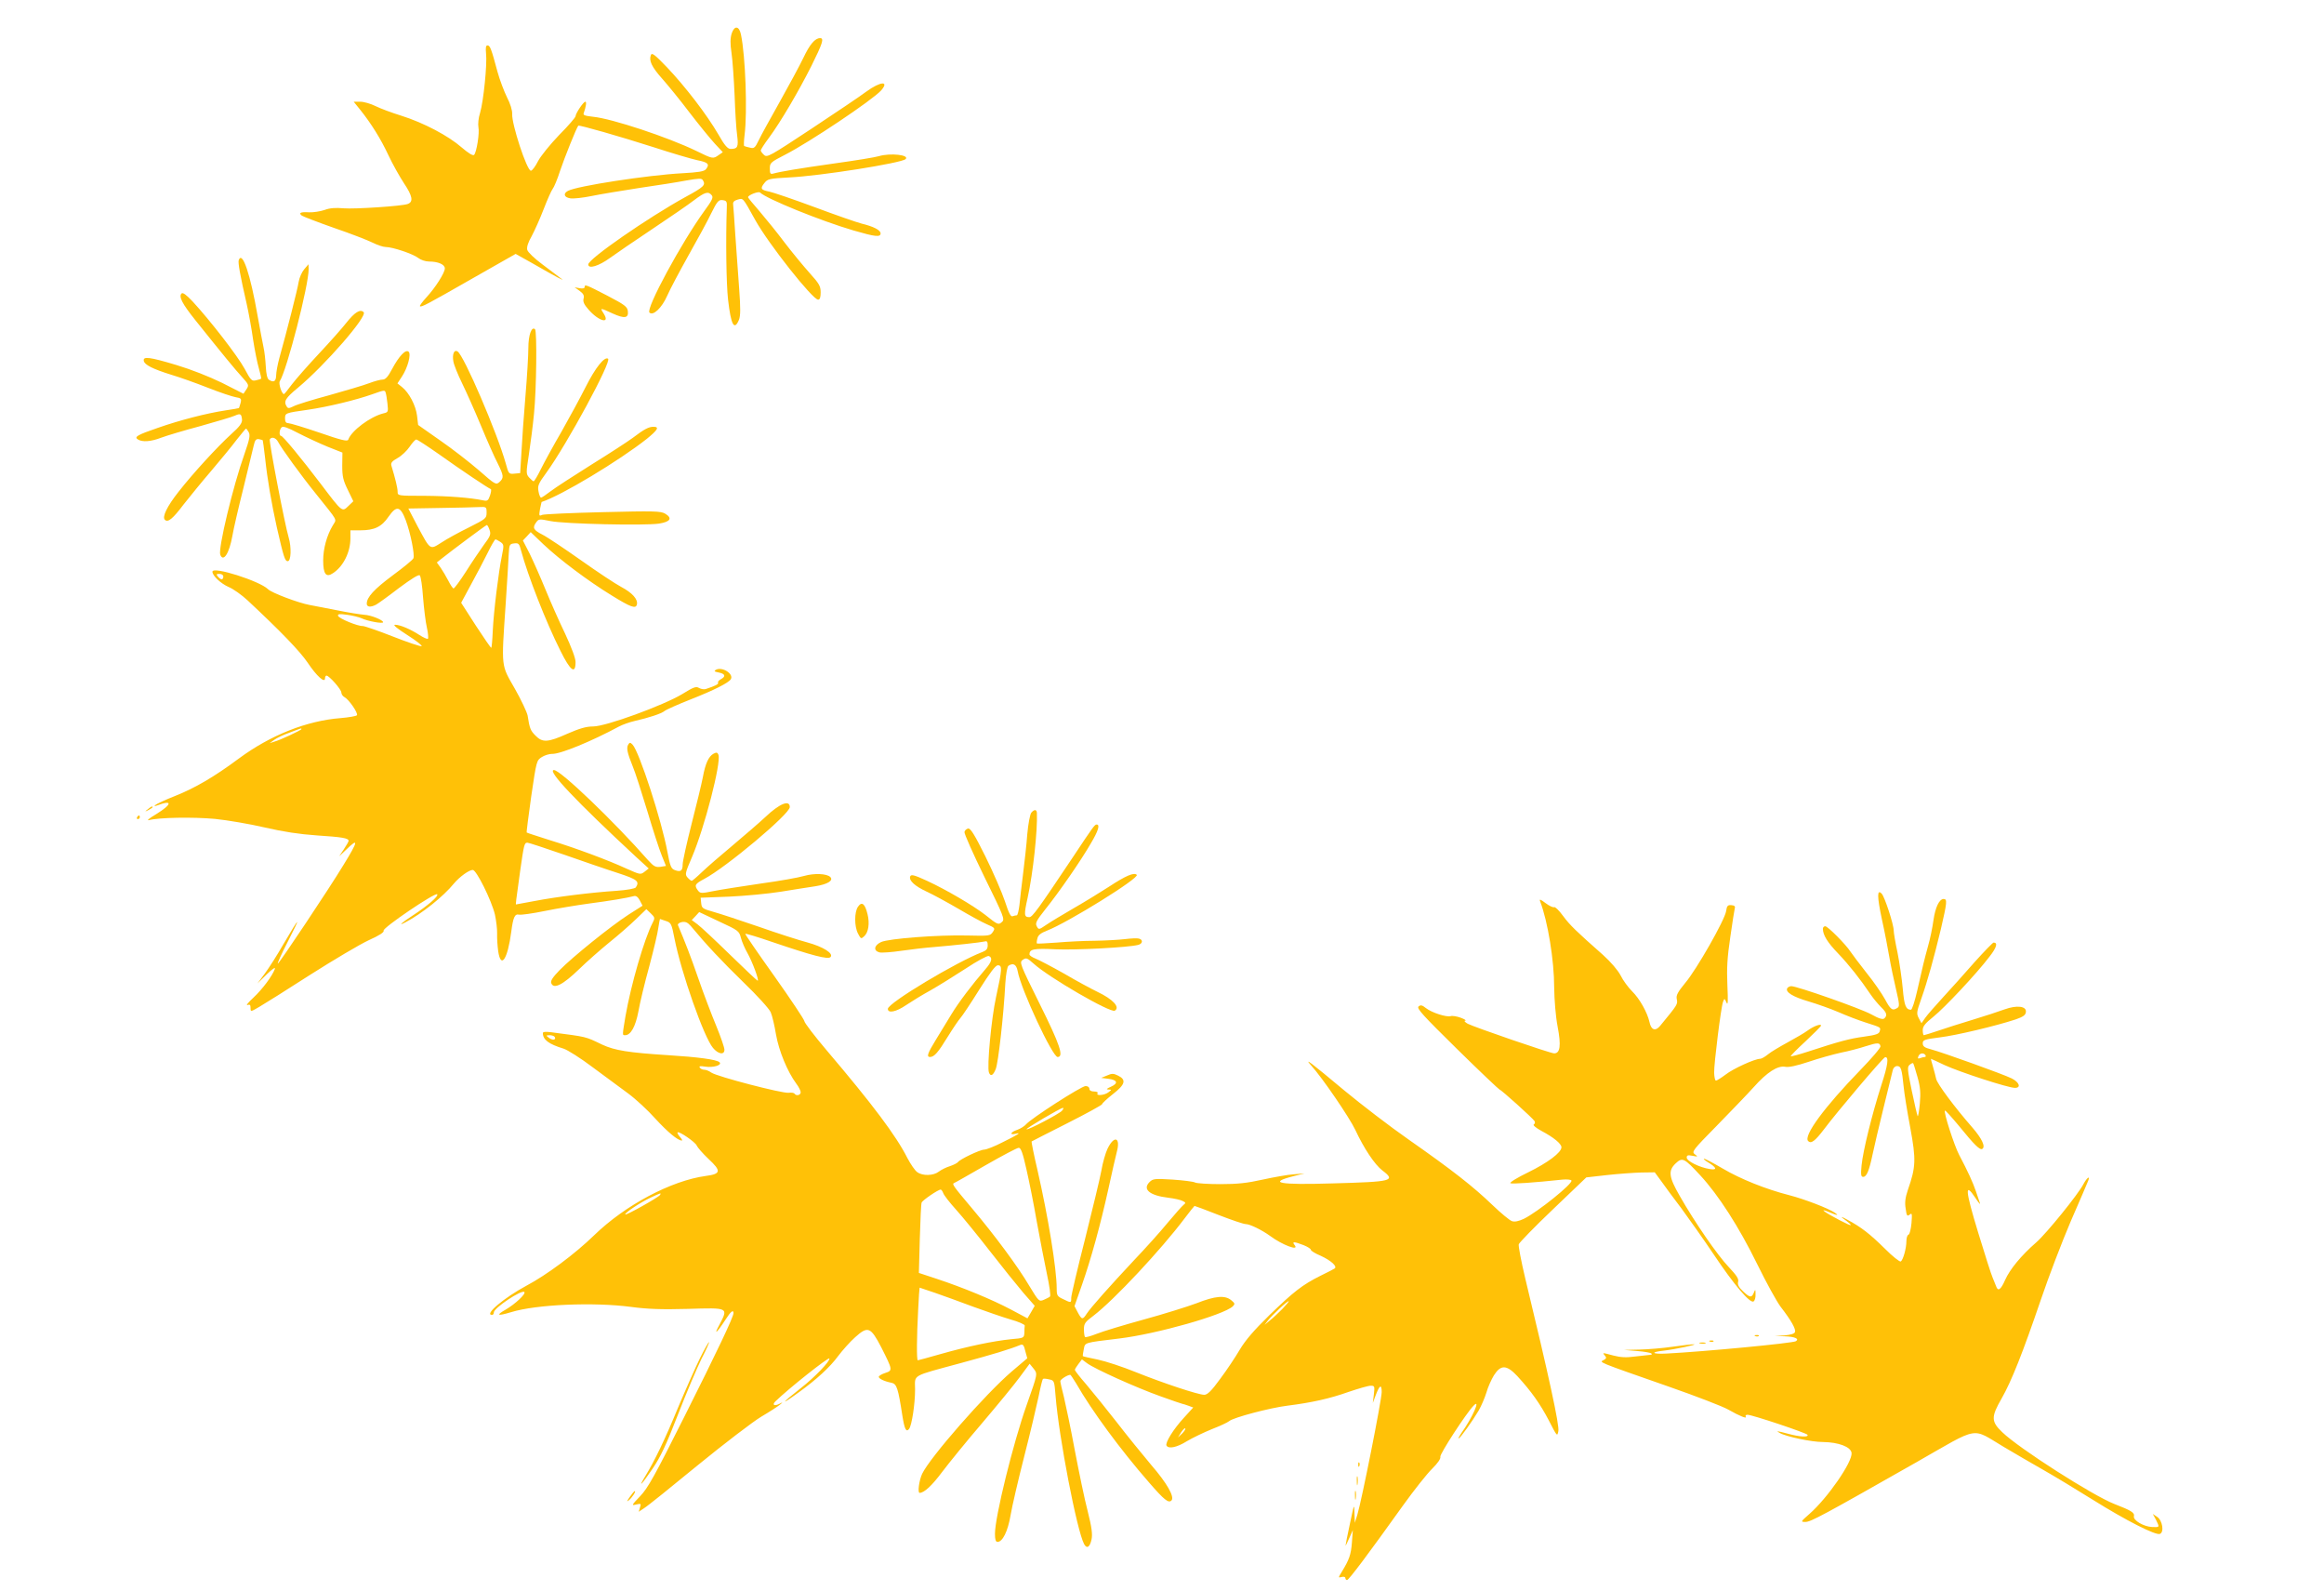 <?xml version="1.0" standalone="no"?>
<!DOCTYPE svg PUBLIC "-//W3C//DTD SVG 20010904//EN"
 "http://www.w3.org/TR/2001/REC-SVG-20010904/DTD/svg10.dtd">
<svg version="1.0" xmlns="http://www.w3.org/2000/svg"
 width="1280pt" height="876pt" viewBox="0 0 1280 876"
 preserveAspectRatio="xMidYMid meet">
<g transform="translate(0,876) scale(0.1,-0.1)"
fill="#ffc107" stroke="none">
<path d="M4030 8576 c-8 -26 -9 -55 -1 -108 6 -40 13 -145 17 -233 3 -88 9
-187 14 -220 8 -64 3 -75 -36 -75 -16 0 -33 19 -67 79 -63 109 -184 266 -283
370 -67 70 -84 83 -89 68 -12 -30 4 -65 61 -129 31 -35 100 -119 152 -188 53
-69 116 -146 140 -172 l43 -46 -23 -16 c-31 -22 -33 -21 -123 23 -157 76 -465
178 -568 188 -45 5 -57 9 -52 20 12 34 17 63 9 63 -11 0 -54 -65 -54 -80 0 -6
-40 -53 -90 -103 -49 -51 -102 -116 -117 -145 -14 -28 -32 -52 -39 -52 -22 0
-106 256 -103 312 1 20 -10 57 -29 93 -16 33 -40 96 -52 140 -34 127 -41 145
-55 145 -9 0 -11 -12 -8 -44 7 -58 -14 -264 -33 -328 -9 -27 -12 -62 -9 -78 7
-32 -10 -139 -24 -153 -6 -6 -32 10 -68 41 -73 64 -209 136 -333 175 -52 16
-116 40 -142 53 -26 13 -64 24 -84 24 l-36 0 34 -42 c62 -77 116 -164 157
-252 22 -47 61 -117 86 -155 47 -70 53 -102 21 -114 -30 -12 -294 -29 -353
-24 -44 4 -76 2 -105 -9 -24 -8 -62 -14 -85 -13 -47 3 -60 -3 -41 -18 7 -5 87
-36 178 -68 91 -31 186 -68 212 -81 26 -13 58 -24 72 -24 38 0 151 -38 179
-60 14 -11 40 -20 60 -20 50 0 87 -16 87 -38 0 -24 -52 -106 -102 -160 -22
-24 -38 -46 -35 -48 7 -7 36 8 300 159 l227 129 93 -52 c130 -75 186 -104 158
-84 -13 10 -59 44 -102 77 -46 34 -81 68 -85 81 -4 16 5 42 25 77 16 30 46 97
66 149 20 52 42 101 49 110 7 8 26 53 41 100 23 69 90 236 100 248 5 5 232
-60 413 -118 101 -33 210 -65 242 -72 61 -12 70 -22 48 -50 -10 -12 -41 -17
-131 -22 -188 -10 -579 -70 -629 -97 -28 -15 -21 -36 13 -41 17 -3 71 3 119
13 48 10 165 29 261 44 96 14 212 32 258 41 69 12 86 13 92 2 17 -27 7 -37
-98 -94 -205 -113 -533 -340 -533 -370 0 -27 58 -9 120 36 30 22 134 93 230
157 96 64 201 136 232 160 61 46 79 51 98 28 10 -12 3 -27 -41 -87 -126 -174
-323 -538 -302 -559 20 -20 68 25 98 93 15 35 68 134 116 220 49 87 106 191
126 233 33 67 41 76 63 73 22 -3 25 -7 23 -43 -6 -174 -3 -418 7 -505 16 -140
34 -173 60 -111 9 23 9 63 1 173 -6 79 -15 211 -21 293 -5 83 -11 159 -12 169
-2 14 5 21 25 27 31 8 26 15 97 -113 74 -133 316 -438 346 -438 10 0 14 13 14
40 0 35 -8 48 -61 107 -34 38 -96 113 -138 168 -41 55 -104 132 -138 172 -35
40 -63 74 -63 77 0 12 58 34 66 26 36 -35 334 -156 515 -209 120 -35 149 -38
149 -16 0 18 -39 38 -105 54 -27 7 -145 48 -260 91 -116 43 -228 81 -248 85
-47 9 -51 17 -27 47 18 23 27 25 137 31 170 8 618 79 641 101 23 23 -84 35
-148 16 -19 -6 -129 -24 -245 -40 -198 -28 -298 -45 -337 -56 -15 -4 -18 1
-18 28 0 31 4 35 84 76 135 69 481 301 529 354 47 54 -4 50 -81 -6 -33 -25
-170 -117 -303 -205 -229 -151 -244 -160 -261 -144 -10 9 -18 20 -18 25 0 4
20 36 45 69 65 88 163 255 234 396 62 125 71 153 48 153 -28 0 -57 -34 -92
-108 -20 -42 -79 -151 -130 -242 -51 -91 -104 -186 -116 -212 -20 -42 -26 -47
-48 -41 -14 3 -29 7 -32 9 -3 1 -2 29 2 61 16 126 5 434 -20 553 -10 48 -36
51 -51 6z"/>
<path d="M1315 7328 c-5 -13 7 -82 44 -243 11 -49 27 -137 35 -195 9 -58 23
-129 32 -159 8 -29 14 -54 12 -56 -2 -2 -14 -6 -28 -9 -23 -6 -29 0 -63 64
-38 70 -189 265 -286 370 -35 37 -54 51 -61 44 -17 -17 4 -57 76 -147 152
-190 221 -274 258 -314 37 -41 38 -44 23 -67 l-16 -24 -118 60 c-72 35 -171
74 -251 98 -150 45 -185 49 -180 23 4 -22 50 -45 153 -77 44 -13 134 -45 200
-71 66 -26 135 -49 153 -52 30 -5 33 -8 27 -32 -4 -14 -8 -27 -9 -28 -1 -1
-35 -7 -76 -13 -104 -16 -248 -53 -371 -96 -114 -39 -132 -50 -109 -64 24 -15
71 -12 128 10 29 11 126 40 216 64 89 25 174 50 189 57 31 14 37 11 40 -22 1
-18 -13 -38 -58 -78 -79 -72 -211 -216 -291 -318 -64 -81 -92 -139 -76 -155
17 -17 44 6 103 84 34 43 102 127 153 186 50 59 113 135 139 170 27 34 50 62
52 62 2 0 9 -9 15 -20 9 -17 4 -40 -23 -118 -64 -179 -146 -523 -134 -556 17
-44 50 7 67 104 6 36 33 153 60 260 26 107 52 213 57 235 7 32 13 39 29 37 10
-2 20 -5 21 -6 1 -1 7 -45 13 -97 13 -122 35 -248 65 -384 37 -161 44 -185 60
-185 18 0 21 76 5 130 -21 70 -110 532 -104 541 10 16 33 9 45 -13 20 -38 128
-187 209 -287 126 -158 115 -136 93 -174 -33 -55 -53 -128 -53 -193 0 -75 16
-96 54 -70 57 37 96 116 96 192 l0 44 55 0 c77 0 117 19 155 75 44 63 65 59
95 -20 26 -70 50 -189 42 -209 -3 -8 -54 -50 -114 -94 -102 -76 -143 -120
-143 -156 0 -19 22 -21 52 -5 11 6 68 47 125 91 70 52 109 76 115 70 6 -6 14
-60 18 -121 5 -61 14 -136 21 -166 7 -30 9 -58 6 -62 -4 -3 -24 6 -46 20 -49
32 -107 57 -135 57 -14 0 10 -20 68 -57 49 -31 84 -59 78 -61 -7 -2 -79 22
-160 54 -81 32 -155 57 -164 57 -26 -2 -131 41 -136 56 -3 10 7 12 49 6 30 -4
67 -13 82 -20 31 -15 117 -31 117 -21 0 12 -66 39 -104 41 -23 2 -88 12 -146
24 -58 11 -128 25 -155 30 -61 11 -210 67 -229 87 -46 45 -306 128 -306 96 0
-22 46 -65 89 -84 25 -10 73 -44 106 -75 182 -170 286 -278 329 -341 50 -75
96 -116 96 -87 0 8 4 15 8 15 15 0 82 -76 82 -93 0 -9 8 -21 18 -26 24 -13 75
-87 68 -99 -3 -5 -44 -12 -90 -16 -185 -14 -387 -94 -561 -223 -136 -101 -241
-162 -349 -205 -56 -22 -105 -45 -111 -51 -7 -7 -4 -7 10 -2 87 33 84 7 -5
-48 -36 -21 -54 -36 -40 -33 53 15 244 18 364 7 69 -7 192 -28 273 -47 105
-24 189 -37 289 -44 139 -9 174 -15 174 -30 0 -4 -12 -25 -26 -46 l-26 -39 39
37 c70 68 66 47 -16 -86 -80 -132 -348 -533 -360 -541 -6 -3 19 52 55 122 75
146 67 141 -24 -14 -34 -60 -81 -133 -103 -163 l-41 -55 51 50 c31 30 49 42
45 30 -15 -40 -68 -111 -118 -158 -28 -26 -43 -44 -33 -41 13 5 17 1 17 -16 0
-22 0 -22 48 6 26 15 152 94 281 177 129 82 274 168 322 190 58 26 86 44 82
53 -6 15 283 211 295 200 9 -10 -52 -63 -135 -117 -63 -41 -83 -60 -41 -38 93
49 210 143 268 214 31 37 83 75 104 75 20 0 103 -167 122 -246 7 -33 13 -81
12 -105 -1 -24 2 -68 6 -97 15 -100 52 -44 72 108 10 78 19 99 42 94 10 -3 74
6 143 20 68 14 178 32 244 41 115 15 210 31 247 41 11 3 22 -5 32 -24 l15 -29
-77 -49 c-99 -64 -312 -236 -380 -306 -37 -38 -51 -59 -46 -71 13 -36 64 -10
154 77 41 40 116 106 165 146 50 40 116 98 147 128 l58 56 24 -23 c23 -22 24
-26 11 -51 -47 -90 -120 -343 -150 -515 -18 -109 -18 -105 -2 -105 31 0 57 47
73 130 8 47 35 159 60 249 24 90 47 186 50 213 4 26 8 48 9 48 1 0 16 -5 32
-11 29 -9 32 -15 48 -97 37 -188 162 -543 212 -602 29 -35 63 -40 63 -10 0 12
-20 70 -45 131 -25 60 -70 178 -99 262 -44 127 -72 198 -112 293 -3 6 7 14 22
17 20 3 31 -2 48 -21 88 -106 172 -195 290 -310 76 -73 144 -148 151 -166 8
-18 21 -73 29 -122 16 -91 63 -205 112 -271 13 -17 24 -39 24 -47 0 -17 -25
-22 -34 -8 -3 5 -18 7 -33 5 -35 -4 -393 89 -425 111 -12 9 -30 16 -40 16 -9
0 -20 5 -24 12 -5 8 3 9 30 5 43 -7 95 8 79 24 -15 15 -121 29 -283 39 -219
14 -294 26 -363 58 -96 46 -81 42 -279 68 -31 4 -48 3 -48 -4 0 -37 32 -61
114 -86 22 -7 95 -53 161 -103 66 -49 154 -114 195 -144 42 -31 109 -93 149
-138 67 -73 124 -121 146 -121 5 0 0 9 -10 20 -10 11 -16 22 -13 25 8 8 98
-54 105 -72 4 -10 33 -44 66 -75 71 -66 68 -82 -16 -93 -190 -26 -443 -160
-615 -327 -106 -103 -261 -218 -372 -277 -123 -66 -236 -161 -190 -161 6 0 10
6 10 14 0 24 153 126 168 112 10 -10 -50 -66 -103 -97 -56 -32 -46 -37 30 -14
139 43 456 56 660 29 91 -12 166 -15 313 -11 227 7 224 8 174 -88 -34 -62 -14
-45 36 32 26 41 42 54 42 33 0 -21 -90 -211 -272 -573 -162 -323 -199 -390
-242 -435 -48 -50 -49 -53 -22 -46 26 6 28 5 21 -16 l-7 -24 30 20 c17 10 150
117 296 237 146 119 303 239 348 266 46 27 92 57 103 66 19 16 19 16 -3 5 -28
-14 -41 -5 -21 14 73 71 294 246 297 236 5 -14 -80 -103 -157 -163 -111 -87
-117 -100 -11 -23 97 70 172 139 216 199 24 32 66 79 94 104 70 63 85 57 143
-54 64 -127 65 -129 22 -143 -19 -6 -35 -16 -35 -21 0 -10 30 -25 71 -33 28
-6 36 -31 59 -181 12 -75 21 -93 37 -73 15 20 33 137 33 217 0 85 -27 70 253
146 177 48 270 76 328 100 13 5 19 -3 26 -34 l11 -40 -86 -73 c-146 -125 -451
-474 -493 -563 -17 -36 -26 -105 -14 -105 25 0 68 40 124 115 37 49 136 171
221 270 84 99 178 213 207 253 l54 73 21 -26 c24 -30 24 -27 -37 -200 -75
-211 -175 -617 -175 -710 0 -32 4 -45 14 -45 28 0 57 58 72 147 8 48 42 194
75 323 33 129 68 277 79 329 10 51 21 95 24 98 2 3 18 2 34 -2 29 -6 29 -7 36
-93 18 -225 117 -739 157 -814 15 -28 32 -17 41 26 6 28 1 67 -21 154 -17 64
-48 215 -71 335 -22 119 -50 252 -60 294 -11 42 -20 82 -20 88 0 10 40 35 55
35 2 0 16 -21 32 -47 87 -152 244 -365 401 -545 84 -97 108 -116 124 -100 19
19 -25 96 -110 194 -48 57 -135 164 -192 238 -58 74 -133 167 -167 207 -35 40
-63 76 -63 80 0 4 9 19 20 33 l19 25 28 -21 c43 -32 272 -135 404 -182 64 -23
119 -42 122 -42 3 0 18 -5 32 -10 l27 -10 -51 -56 c-59 -64 -105 -139 -96
-154 12 -19 57 -10 113 25 32 19 93 48 137 66 44 17 87 37 95 44 23 20 224 73
320 85 135 17 234 39 338 76 53 18 108 34 121 34 22 0 23 -2 18 -47 l-6 -48
15 40 c22 59 34 66 34 20 0 -43 -111 -601 -134 -675 l-14 -45 -2 55 c-1 53 -2
50 -25 -60 -14 -63 -24 -117 -24 -120 0 -3 9 15 20 40 l20 45 -5 -68 c-5 -68
-15 -95 -56 -162 -20 -33 -20 -33 0 -28 11 3 20 0 20 -6 0 -6 4 -11 9 -11 10
0 117 143 308 410 61 85 134 177 161 203 31 31 48 55 45 66 -4 14 142 239 183
281 42 44 -6 -66 -68 -152 -11 -16 -17 -28 -14 -28 8 0 77 97 110 153 15 26
34 71 43 100 8 29 27 71 41 94 38 60 70 59 129 -4 77 -84 126 -153 174 -245
45 -88 46 -89 52 -58 7 30 -53 306 -183 844 -22 93 -38 176 -35 185 3 9 87 96
188 192 l184 176 115 13 c64 7 149 13 189 14 l73 1 36 -49 c19 -27 69 -95 111
-150 41 -56 122 -170 179 -255 111 -166 199 -269 218 -257 7 4 12 22 11 39 0
29 -1 30 -9 10 -12 -30 -22 -29 -60 7 -23 22 -31 36 -27 52 5 16 -8 35 -52 82
-62 65 -187 246 -270 392 -60 104 -64 138 -22 178 37 35 47 30 135 -65 101
-109 214 -285 314 -489 50 -102 108 -207 129 -235 58 -75 86 -124 79 -140 -3
-9 -24 -15 -58 -18 l-53 -3 57 -2 c54 -2 80 -14 59 -27 -19 -11 -502 -57 -713
-68 -80 -4 -91 8 -15 16 60 7 190 34 167 35 -8 1 -60 -5 -115 -13 -55 -8 -138
-15 -185 -16 l-85 -2 72 -6 c39 -3 75 -9 79 -14 4 -4 1 -7 -7 -7 -8 -1 -44 -5
-82 -9 -50 -7 -81 -5 -120 5 -64 17 -62 17 -48 0 10 -11 9 -16 -5 -24 -26 -14
-49 -5 360 -148 149 -52 294 -108 324 -125 65 -37 106 -53 97 -39 -3 6 1 10
10 10 26 0 324 -100 330 -110 9 -15 -42 -12 -105 5 -64 17 -71 18 -48 5 34
-20 175 -50 238 -50 87 -1 154 -27 158 -60 6 -49 -132 -248 -231 -335 -50 -44
-51 -45 -23 -45 29 0 96 36 610 328 356 203 300 193 484 84 64 -38 164 -96
222 -129 58 -33 179 -106 270 -163 181 -113 343 -195 366 -186 25 9 14 75 -15
94 l-24 16 17 -31 c21 -43 22 -43 -21 -41 -46 2 -105 37 -100 59 5 20 -15 32
-108 68 -118 46 -524 305 -617 395 -62 59 -62 84 -4 185 55 96 117 253 217
546 43 127 117 320 164 430 48 110 91 210 96 223 13 32 -7 18 -26 -18 -28 -55
-204 -272 -259 -320 -84 -73 -146 -149 -172 -207 -24 -55 -40 -66 -50 -35 -4
9 -12 31 -19 47 -8 17 -43 128 -80 249 -71 233 -75 281 -15 190 18 -27 29 -40
25 -29 -4 11 -14 40 -22 65 -16 48 -45 111 -92 200 -28 53 -87 237 -79 245 2
3 37 -36 77 -84 86 -106 116 -135 129 -127 19 12 -2 57 -55 118 -98 112 -193
240 -199 267 -3 14 -11 45 -18 69 -7 23 -12 42 -11 42 2 0 36 -16 76 -35 83
-38 349 -125 387 -125 35 0 24 31 -18 52 -43 22 -380 143 -444 160 -36 9 -46
17 -46 33 0 19 9 22 94 33 91 11 309 63 418 99 40 14 54 23 56 40 5 33 -49 40
-118 15 -30 -11 -109 -37 -175 -57 -66 -20 -152 -47 -192 -61 -39 -13 -74 -24
-77 -24 -3 0 -6 12 -6 28 0 21 13 37 59 74 62 50 237 236 309 331 39 50 47 77
22 77 -4 0 -51 -48 -104 -107 -52 -60 -130 -146 -173 -193 -43 -47 -88 -98
-99 -114 l-21 -30 -15 28 c-13 25 -12 34 13 104 36 102 71 229 109 387 34 147
36 165 15 165 -24 0 -46 -46 -56 -117 -5 -37 -18 -102 -30 -143 -23 -84 -27
-102 -60 -247 -13 -57 -28 -103 -34 -103 -28 1 -37 22 -45 116 -5 54 -18 144
-29 199 -12 55 -21 110 -21 122 0 33 -50 186 -66 202 -26 28 -26 -14 1 -141
15 -67 33 -161 41 -208 8 -47 25 -127 37 -178 19 -81 20 -94 7 -102 -27 -17
-37 -10 -68 48 -17 31 -63 98 -103 147 -39 50 -78 101 -87 115 -24 38 -125
140 -139 140 -7 0 -13 -6 -13 -14 0 -34 25 -75 84 -136 60 -63 122 -141 179
-226 15 -22 41 -53 57 -69 32 -31 36 -45 19 -62 -8 -8 -28 -3 -73 22 -58 32
-408 155 -440 155 -8 0 -18 -5 -22 -11 -13 -21 31 -48 117 -73 47 -14 121 -40
165 -59 43 -19 111 -45 149 -57 87 -28 84 -26 78 -48 -3 -15 -21 -21 -86 -30
-81 -11 -133 -25 -311 -83 -49 -16 -91 -27 -93 -25 -2 2 34 39 81 82 47 44 86
83 86 87 0 12 -41 -3 -75 -28 -16 -12 -66 -41 -110 -65 -44 -24 -93 -53 -108
-66 -16 -13 -35 -24 -43 -24 -29 0 -148 -54 -190 -87 -24 -18 -48 -33 -53 -33
-5 0 -9 19 -10 43 -1 51 38 362 49 391 8 20 8 20 19 -4 8 -19 9 4 5 95 -4 94
-1 151 16 265 11 80 23 152 25 160 3 10 -3 15 -19 16 -20 2 -25 -4 -29 -33 -8
-50 -163 -322 -225 -395 -41 -50 -51 -68 -47 -88 6 -30 7 -29 -91 -148 -26
-32 -50 -24 -59 20 -12 54 -55 130 -96 170 -21 21 -50 60 -63 87 -16 30 -53
73 -97 113 -146 129 -183 164 -221 216 -21 29 -43 50 -48 47 -6 -3 -27 7 -47
22 -30 23 -36 24 -30 9 42 -110 77 -324 77 -473 1 -70 8 -158 19 -216 20 -104
14 -147 -19 -147 -21 0 -439 144 -476 163 -16 9 -22 17 -14 17 8 1 -3 8 -24
16 -22 8 -47 12 -56 9 -23 -7 -104 19 -136 44 -21 17 -30 19 -41 9 -12 -10 25
-50 213 -235 125 -123 231 -223 234 -223 8 0 182 -157 192 -173 4 -7 2 -15 -4
-18 -7 -4 11 -19 42 -36 68 -36 110 -71 110 -90 0 -29 -75 -85 -183 -138 -60
-29 -104 -56 -98 -60 10 -5 128 3 288 20 23 2 45 0 48 -5 10 -16 -185 -173
-262 -211 -28 -13 -50 -18 -65 -13 -13 4 -61 44 -108 89 -104 100 -218 190
-461 360 -102 71 -261 193 -354 270 -188 157 -225 185 -184 139 62 -68 212
-288 244 -356 47 -101 106 -190 149 -223 75 -57 57 -62 -275 -71 -296 -9 -359
3 -214 40 l60 15 -60 -5 c-33 -2 -110 -16 -170 -29 -85 -19 -138 -25 -233 -25
-68 0 -131 4 -140 9 -9 5 -65 12 -124 16 -99 6 -108 5 -127 -14 -40 -40 2 -74
104 -86 33 -4 69 -12 79 -18 17 -8 18 -11 5 -21 -8 -6 -48 -51 -88 -99 -40
-49 -123 -141 -184 -205 -134 -143 -240 -262 -262 -296 -22 -34 -27 -33 -49 8
l-18 34 40 114 c52 148 103 334 147 533 19 88 40 179 46 202 22 81 -14 94 -51
18 -11 -23 -27 -78 -34 -121 -8 -44 -49 -213 -90 -377 -42 -164 -76 -309 -76
-323 0 -29 0 -29 -45 -7 -32 15 -35 20 -35 59 0 106 -47 395 -106 652 -20 85
-34 155 -32 157 2 1 90 47 196 100 105 53 192 101 192 105 0 5 27 30 60 56 68
53 75 79 27 102 -24 12 -34 12 -60 0 l-32 -13 39 -5 c51 -6 57 -25 14 -44 -23
-10 -27 -15 -14 -15 20 -1 20 -1 0 -16 -21 -16 -69 -20 -59 -5 4 6 -5 10 -19
10 -16 0 -26 6 -26 15 0 9 -9 15 -21 15 -23 0 -303 -180 -329 -212 -8 -9 -30
-23 -47 -29 -37 -12 -45 -30 -10 -22 35 9 19 -2 -70 -46 -44 -23 -91 -41 -102
-41 -23 0 -136 -54 -145 -69 -4 -5 -23 -15 -44 -22 -20 -6 -48 -20 -61 -30
-29 -23 -89 -25 -119 -3 -12 8 -36 43 -54 77 -62 123 -191 295 -446 595 -67
79 -122 151 -122 160 -1 9 -75 120 -165 247 -90 126 -162 231 -160 233 2 3 71
-18 152 -46 218 -74 303 -96 317 -82 19 20 -40 57 -128 81 -45 12 -164 50
-266 86 -102 35 -214 72 -250 82 -60 17 -65 20 -68 48 l-3 30 158 6 c87 4 214
16 283 27 69 11 154 25 190 30 69 11 102 32 83 51 -19 19 -88 22 -144 6 -30
-9 -137 -28 -239 -42 -102 -15 -218 -33 -258 -41 -70 -14 -75 -14 -88 3 -21
28 -17 36 34 63 120 63 472 358 472 396 0 42 -56 20 -135 -55 -34 -32 -116
-102 -181 -157 -65 -54 -141 -120 -168 -146 -27 -26 -53 -48 -56 -48 -4 0 -14
8 -23 18 -15 17 -14 24 24 112 69 161 162 521 146 564 -5 13 -11 15 -27 6 -27
-15 -45 -53 -59 -130 -7 -36 -35 -152 -62 -257 -27 -106 -49 -206 -49 -222 0
-36 -11 -44 -43 -32 -21 8 -26 21 -41 100 -31 170 -155 552 -192 591 -13 13
-16 13 -24 0 -11 -18 -5 -46 25 -120 13 -30 48 -140 80 -245 31 -104 67 -215
80 -246 l23 -57 -31 -5 c-26 -3 -36 2 -67 36 -187 213 -483 497 -519 497 -41
0 123 -173 453 -479 l69 -63 -23 -18 c-22 -17 -25 -16 -99 17 -102 47 -279
113 -426 158 -66 21 -122 39 -124 41 -2 2 10 92 25 200 29 196 29 197 59 216
16 10 41 17 55 17 43 -3 220 70 370 151 19 10 58 24 85 30 79 18 149 41 165
55 8 7 73 36 144 64 127 50 209 91 221 111 18 29 -47 71 -82 52 -12 -7 -9 -10
16 -15 36 -7 40 -22 11 -37 -11 -6 -18 -15 -15 -19 4 -8 -16 -18 -68 -35 -10
-3 -26 0 -37 6 -16 10 -30 5 -93 -34 -103 -62 -420 -178 -490 -178 -39 0 -75
-11 -142 -40 -107 -48 -137 -50 -175 -11 -28 28 -33 39 -44 111 -4 19 -35 86
-71 149 -76 133 -74 110 -50 463 8 123 16 248 17 278 3 52 5 55 30 58 24 3 28
-1 38 -40 38 -140 137 -393 217 -552 55 -111 83 -131 83 -61 0 21 -23 82 -58
157 -33 68 -81 177 -108 243 -27 66 -66 154 -86 195 l-38 74 22 23 21 23 71
-68 c88 -83 245 -201 374 -280 107 -66 134 -76 140 -50 6 29 -26 64 -86 96
-32 17 -132 83 -222 147 -91 64 -186 128 -212 141 -51 26 -57 38 -34 69 13 18
18 18 77 6 76 -16 519 -26 599 -14 63 10 75 30 33 55 -25 14 -62 15 -343 8
-173 -4 -324 -11 -334 -15 -17 -8 -18 -5 -12 31 4 21 9 39 9 40 110 36 427
227 580 348 60 49 70 66 36 66 -26 0 -51 -13 -114 -61 -27 -20 -130 -87 -227
-147 -97 -61 -198 -126 -224 -146 -26 -20 -50 -36 -54 -36 -4 0 -11 15 -14 34
-6 31 -1 43 43 103 114 157 362 615 340 628 -20 13 -70 -50 -123 -155 -29 -58
-89 -168 -133 -246 -45 -77 -96 -171 -114 -207 -18 -37 -36 -67 -40 -67 -3 0
-14 9 -24 20 -18 20 -18 25 -2 128 9 59 22 159 28 222 14 137 17 455 6 467
-19 18 -37 -32 -37 -103 0 -39 -7 -159 -16 -265 -9 -107 -19 -246 -22 -309
l-7 -115 -32 -3 c-30 -3 -32 -1 -47 55 -47 168 -231 597 -266 618 -19 12 -30
-16 -23 -55 3 -19 25 -73 48 -120 23 -47 70 -152 104 -234 34 -82 75 -175 92
-207 34 -69 35 -80 10 -103 -19 -17 -23 -15 -113 64 -51 44 -147 119 -214 165
l-121 85 -6 51 c-7 57 -44 127 -83 158 l-25 20 25 38 c32 49 51 122 37 136
-16 16 -53 -23 -91 -94 -23 -44 -37 -59 -53 -59 -12 0 -45 -9 -74 -20 -28 -11
-127 -40 -219 -66 -93 -25 -181 -52 -197 -61 -25 -12 -31 -13 -38 -1 -18 28
-7 46 62 103 150 125 384 394 362 416 -19 19 -49 0 -96 -59 -24 -31 -93 -108
-151 -170 -59 -63 -125 -138 -148 -168 -22 -30 -42 -54 -44 -54 -12 0 -31 58
-23 71 39 61 160 530 159 618 l-1 26 -23 -27 c-13 -15 -27 -46 -31 -70 -6 -40
-65 -271 -106 -418 -10 -36 -18 -80 -18 -97 -1 -33 -13 -41 -40 -24 -9 6 -15
32 -17 72 -2 35 -7 84 -13 109 -5 25 -20 101 -32 170 -40 230 -84 361 -104
308z m809 -730 c3 -7 7 -34 10 -60 5 -46 4 -48 -22 -54 -73 -18 -177 -96 -194
-145 -4 -11 -38 -3 -159 39 -85 29 -162 52 -171 52 -13 0 -18 8 -18 25 0 31 0
31 127 49 110 16 266 54 353 85 67 24 70 24 74 9z m-319 -298 l81 -32 -1 -72
c0 -60 5 -81 31 -134 l30 -62 -27 -26 c-35 -34 -33 -36 -151 120 -111 146
-210 266 -220 266 -12 0 -10 34 3 47 8 8 33 -1 92 -32 45 -23 118 -57 162 -75z
m614 -42 c119 -85 270 -186 284 -191 4 -1 2 -17 -4 -35 -10 -29 -15 -32 -38
-27 -73 15 -191 24 -323 25 -147 0 -148 0 -148 23 0 20 -13 73 -34 142 -5 16
2 25 34 43 22 12 52 41 66 62 15 22 31 40 37 40 5 0 62 -37 126 -82z m261
-321 c0 -31 -4 -34 -97 -81 -53 -26 -121 -63 -151 -83 -65 -41 -60 -45 -132
89 l-51 98 173 3 c95 1 192 4 216 5 41 2 42 1 42 -31z m16 -94 c9 -25 5 -35
-31 -83 -22 -31 -67 -97 -99 -148 -33 -51 -63 -92 -68 -92 -4 0 -17 19 -29 43
-12 23 -31 55 -42 71 l-21 29 25 20 c55 44 244 185 250 186 3 1 10 -11 15 -26z
m60 -67 c20 -14 20 -18 8 -78 -18 -87 -45 -304 -50 -412 -2 -50 -6 -91 -8 -93
-2 -2 -40 53 -85 122 l-81 126 55 102 c31 56 72 135 92 175 19 39 38 72 42 72
4 0 16 -7 27 -14z m-1526 -191 c0 -8 -4 -15 -9 -15 -5 0 -14 7 -21 15 -10 13
-9 15 9 15 12 0 21 -6 21 -15z m430 -840 c0 -5 -116 -60 -150 -69 l-25 -8 25
18 c13 10 51 28 85 40 70 27 65 25 65 19z m1447 -691 c103 -36 236 -82 296
-101 107 -35 121 -46 99 -79 -4 -7 -50 -15 -107 -19 -138 -9 -331 -33 -450
-56 -55 -10 -101 -19 -103 -19 -2 0 -1 15 23 185 21 147 23 155 40 155 7 0 98
-30 202 -66z m974 -459 c6 -22 22 -59 36 -83 26 -46 66 -152 56 -152 -3 0 -72
65 -153 144 -81 79 -161 154 -179 167 l-31 23 21 22 20 22 110 -52 c106 -49
110 -52 120 -91z m-1026 -544 c10 -17 -11 -21 -31 -6 -18 14 -18 14 3 15 12 0
24 -4 28 -9z m7302 -52 c2 -8 -48 -66 -110 -130 -199 -205 -316 -364 -288
-392 16 -16 37 -1 88 66 68 91 326 396 336 396 21 2 16 -41 -22 -157 -51 -160
-100 -358 -108 -439 -5 -52 -3 -63 9 -63 19 0 33 34 52 125 8 39 35 153 60
255 25 102 48 195 51 208 3 13 13 22 24 22 21 0 26 -15 36 -115 3 -33 19 -133
36 -223 33 -178 31 -218 -13 -344 -14 -42 -18 -69 -12 -103 5 -39 8 -44 22
-33 13 11 14 6 10 -47 -3 -32 -10 -61 -16 -63 -7 -2 -12 -18 -12 -35 0 -41
-18 -104 -31 -113 -6 -3 -45 28 -87 70 -84 83 -131 119 -207 160 -27 15 -39
19 -26 9 64 -47 59 -51 -14 -13 -89 46 -121 71 -61 46 47 -20 57 -20 31 -3
-35 24 -168 75 -250 96 -129 33 -269 89 -367 147 -51 30 -97 54 -102 54 -6 0
3 -9 20 -19 50 -30 54 -45 11 -38 -57 9 -127 44 -127 63 0 13 6 15 32 10 30
-6 31 -5 13 8 -19 14 -13 22 121 158 77 79 169 174 203 212 73 82 132 120 174
112 19 -4 64 6 130 28 56 19 136 41 177 50 41 8 102 24 135 35 66 21 79 21 82
0z m248 -49 c3 -5 2 -10 -4 -10 -5 0 -17 -3 -25 -6 -12 -5 -15 -2 -10 10 7 18
29 21 39 6z m-44 -120 c16 -57 18 -87 13 -146 -4 -41 -9 -72 -12 -70 -2 3 -17
65 -32 138 -25 120 -26 134 -12 145 8 7 17 11 19 9 2 -2 13 -36 24 -76z
m-4712 -186 c-13 -16 -188 -108 -195 -102 -4 5 187 117 200 118 5 0 3 -7 -5
-16z m-196 -321 c15 -65 41 -194 57 -288 17 -93 42 -223 56 -289 14 -65 22
-121 17 -125 -4 -4 -20 -12 -34 -18 -26 -11 -28 -9 -80 77 -63 107 -191 279
-314 425 -107 127 -113 136 -100 141 6 2 84 47 175 99 91 52 172 95 181 95 12
0 22 -28 42 -117z m-458 -132 c3 -11 35 -52 72 -93 36 -40 120 -143 186 -228
66 -85 149 -188 183 -228 l63 -72 -20 -35 -20 -34 -92 49 c-102 54 -261 120
-409 169 l-97 32 5 187 c3 103 7 193 10 200 3 12 91 72 105 72 4 0 10 -9 14
-19z m-1560 -11 c-7 -12 -186 -113 -191 -107 -7 6 82 66 138 92 60 28 61 28
53 15z m3077 -110 c70 -27 137 -50 149 -50 23 0 90 -33 134 -65 67 -50 165
-87 135 -50 -16 20 -2 19 50 -1 22 -9 40 -20 40 -26 0 -5 24 -20 53 -32 59
-27 95 -60 77 -71 -6 -4 -41 -22 -78 -40 -98 -49 -147 -87 -281 -217 -85 -83
-132 -138 -163 -190 -24 -41 -72 -113 -108 -161 -48 -66 -70 -87 -87 -87 -33
0 -226 64 -378 125 -71 29 -166 60 -209 69 -44 9 -81 17 -82 19 -1 1 1 18 5
37 8 39 -3 36 196 60 206 25 573 129 625 177 13 13 12 17 -9 34 -34 28 -87 24
-191 -17 -51 -19 -182 -60 -292 -90 -109 -30 -225 -65 -257 -78 -33 -13 -62
-21 -65 -18 -3 3 -6 22 -6 42 0 32 6 41 52 75 113 86 373 364 503 537 28 37
52 67 54 68 3 0 62 -22 133 -50z m-1561 -429 c46 -16 140 -50 209 -76 69 -25
161 -57 205 -70 44 -12 80 -28 79 -34 -1 -6 -2 -24 -2 -40 -2 -28 -3 -29 -74
-35 -98 -10 -237 -39 -385 -81 -67 -19 -125 -35 -128 -35 -7 0 -6 130 2 278 3
67 7 122 8 122 1 0 39 -13 86 -29z m1912 -88 c-21 -21 -51 -50 -68 -63 l-30
-25 19 25 c24 30 109 110 114 105 2 -1 -14 -20 -35 -42z m-552 -686 l-23 -22
17 28 c10 15 20 25 23 22 3 -3 -5 -16 -17 -28z"/>
<path d="M3220 7179 c0 -7 -11 -9 -27 -6 l-28 5 28 -20 c20 -15 26 -25 21 -43
-4 -16 3 -32 27 -59 57 -66 123 -83 83 -21 -20 31 -19 31 50 -1 66 -30 89 -26
84 13 -3 24 -17 35 -113 85 -118 61 -125 64 -125 47z"/>
<path d="M814 4304 c-18 -14 -18 -15 4 -4 12 6 22 13 22 15 0 8 -5 6 -26 -11z"/>
<path d="M5680 4285 c-7 -9 -17 -62 -22 -118 -4 -56 -15 -154 -23 -217 -8 -63
-17 -141 -20 -172 -4 -32 -10 -58 -15 -58 -5 0 -15 -2 -23 -5 -10 -4 -21 17
-42 82 -16 48 -64 159 -107 246 -60 121 -83 158 -96 155 -9 -2 -18 -10 -20
-19 -2 -9 48 -121 110 -248 107 -217 113 -233 97 -247 -20 -18 -23 -17 -93 39
-66 51 -214 138 -320 187 -72 33 -88 37 -93 24 -8 -22 25 -53 92 -84 33 -15
110 -57 172 -93 61 -36 132 -75 158 -86 46 -20 47 -22 33 -43 -14 -21 -20 -22
-140 -19 -163 4 -433 -17 -475 -36 -39 -18 -44 -48 -9 -57 13 -3 68 1 122 9
55 8 133 17 174 20 119 10 263 26 283 31 13 4 17 -1 17 -21 0 -19 -7 -28 -27
-36 -143 -54 -523 -282 -523 -314 0 -26 46 -17 101 21 30 20 90 57 134 81 44
25 131 79 194 120 62 41 119 72 127 69 23 -9 16 -33 -19 -73 -72 -83 -147
-182 -187 -248 -23 -38 -62 -102 -86 -141 -46 -75 -52 -94 -31 -94 23 1 44 25
96 110 29 47 61 94 71 105 10 11 57 81 103 155 60 95 90 135 103 135 25 0 24
-20 -10 -175 -26 -118 -51 -386 -39 -416 9 -23 23 -16 37 19 14 32 44 298 53
472 3 50 11 93 17 97 26 18 44 8 51 -29 18 -101 192 -473 220 -473 36 0 13 68
-99 293 -110 222 -112 228 -93 242 19 13 24 11 60 -21 85 -77 424 -273 447
-259 31 19 -10 63 -96 104 -33 16 -115 60 -183 100 -69 39 -140 76 -158 83
-18 7 -33 17 -33 23 0 29 24 34 144 28 110 -5 398 10 454 24 26 6 29 29 5 35
-10 3 -45 1 -78 -3 -33 -4 -107 -8 -165 -9 -58 0 -152 -5 -210 -10 -58 -4
-107 -7 -109 -5 -2 2 -1 15 3 29 4 17 19 29 53 42 114 44 511 290 494 307 -15
15 -61 -5 -154 -66 -45 -29 -131 -82 -192 -117 -60 -35 -129 -76 -152 -92 -41
-28 -42 -28 -53 -8 -9 17 -2 31 48 94 74 92 196 268 250 362 41 69 52 104 32
104 -11 0 -20 -13 -131 -180 -193 -289 -223 -330 -240 -330 -29 0 -30 13 -9
107 30 136 55 372 51 466 -1 21 -14 22 -31 2z"/>
<path d="M755 4260 c-3 -5 -1 -10 4 -10 6 0 11 5 11 10 0 6 -2 10 -4 10 -3 0
-8 -4 -11 -10z"/>
<path d="M4726 3768 c-21 -29 -21 -110 0 -149 15 -29 17 -30 34 -14 23 21 31
70 18 122 -14 57 -31 71 -52 41z"/>
<path d="M9668 1403 c7 -3 16 -2 19 1 4 3 -2 6 -13 5 -11 0 -14 -3 -6 -6z"/>
<path d="M9418 1373 c7 -3 16 -2 19 1 4 3 -2 6 -13 5 -11 0 -14 -3 -6 -6z"/>
<path d="M3856 1283 c-24 -49 -78 -170 -120 -270 -74 -180 -131 -298 -182
-381 -44 -72 -19 -46 40 41 43 63 76 132 140 298 46 119 105 257 130 308 26
50 44 91 41 91 -3 0 -25 -39 -49 -87z"/>
<path d="M9363 1363 c9 -2 23 -2 30 0 6 3 -1 5 -18 5 -16 0 -22 -2 -12 -5z"/>
<path d="M7481 694 c0 -11 3 -14 6 -6 3 7 2 16 -1 19 -3 4 -6 -2 -5 -13z"/>
<path d="M7473 605 c0 -22 2 -30 4 -17 2 12 2 30 0 40 -3 9 -5 -1 -4 -23z"/>
<path d="M7463 525 c0 -22 2 -30 4 -17 2 12 2 30 0 40 -3 9 -5 -1 -4 -23z"/>
<path d="M3469 518 c-17 -24 -18 -29 -6 -19 18 14 42 51 33 51 -3 0 -15 -15
-27 -32z"/>
</g>
</svg>
